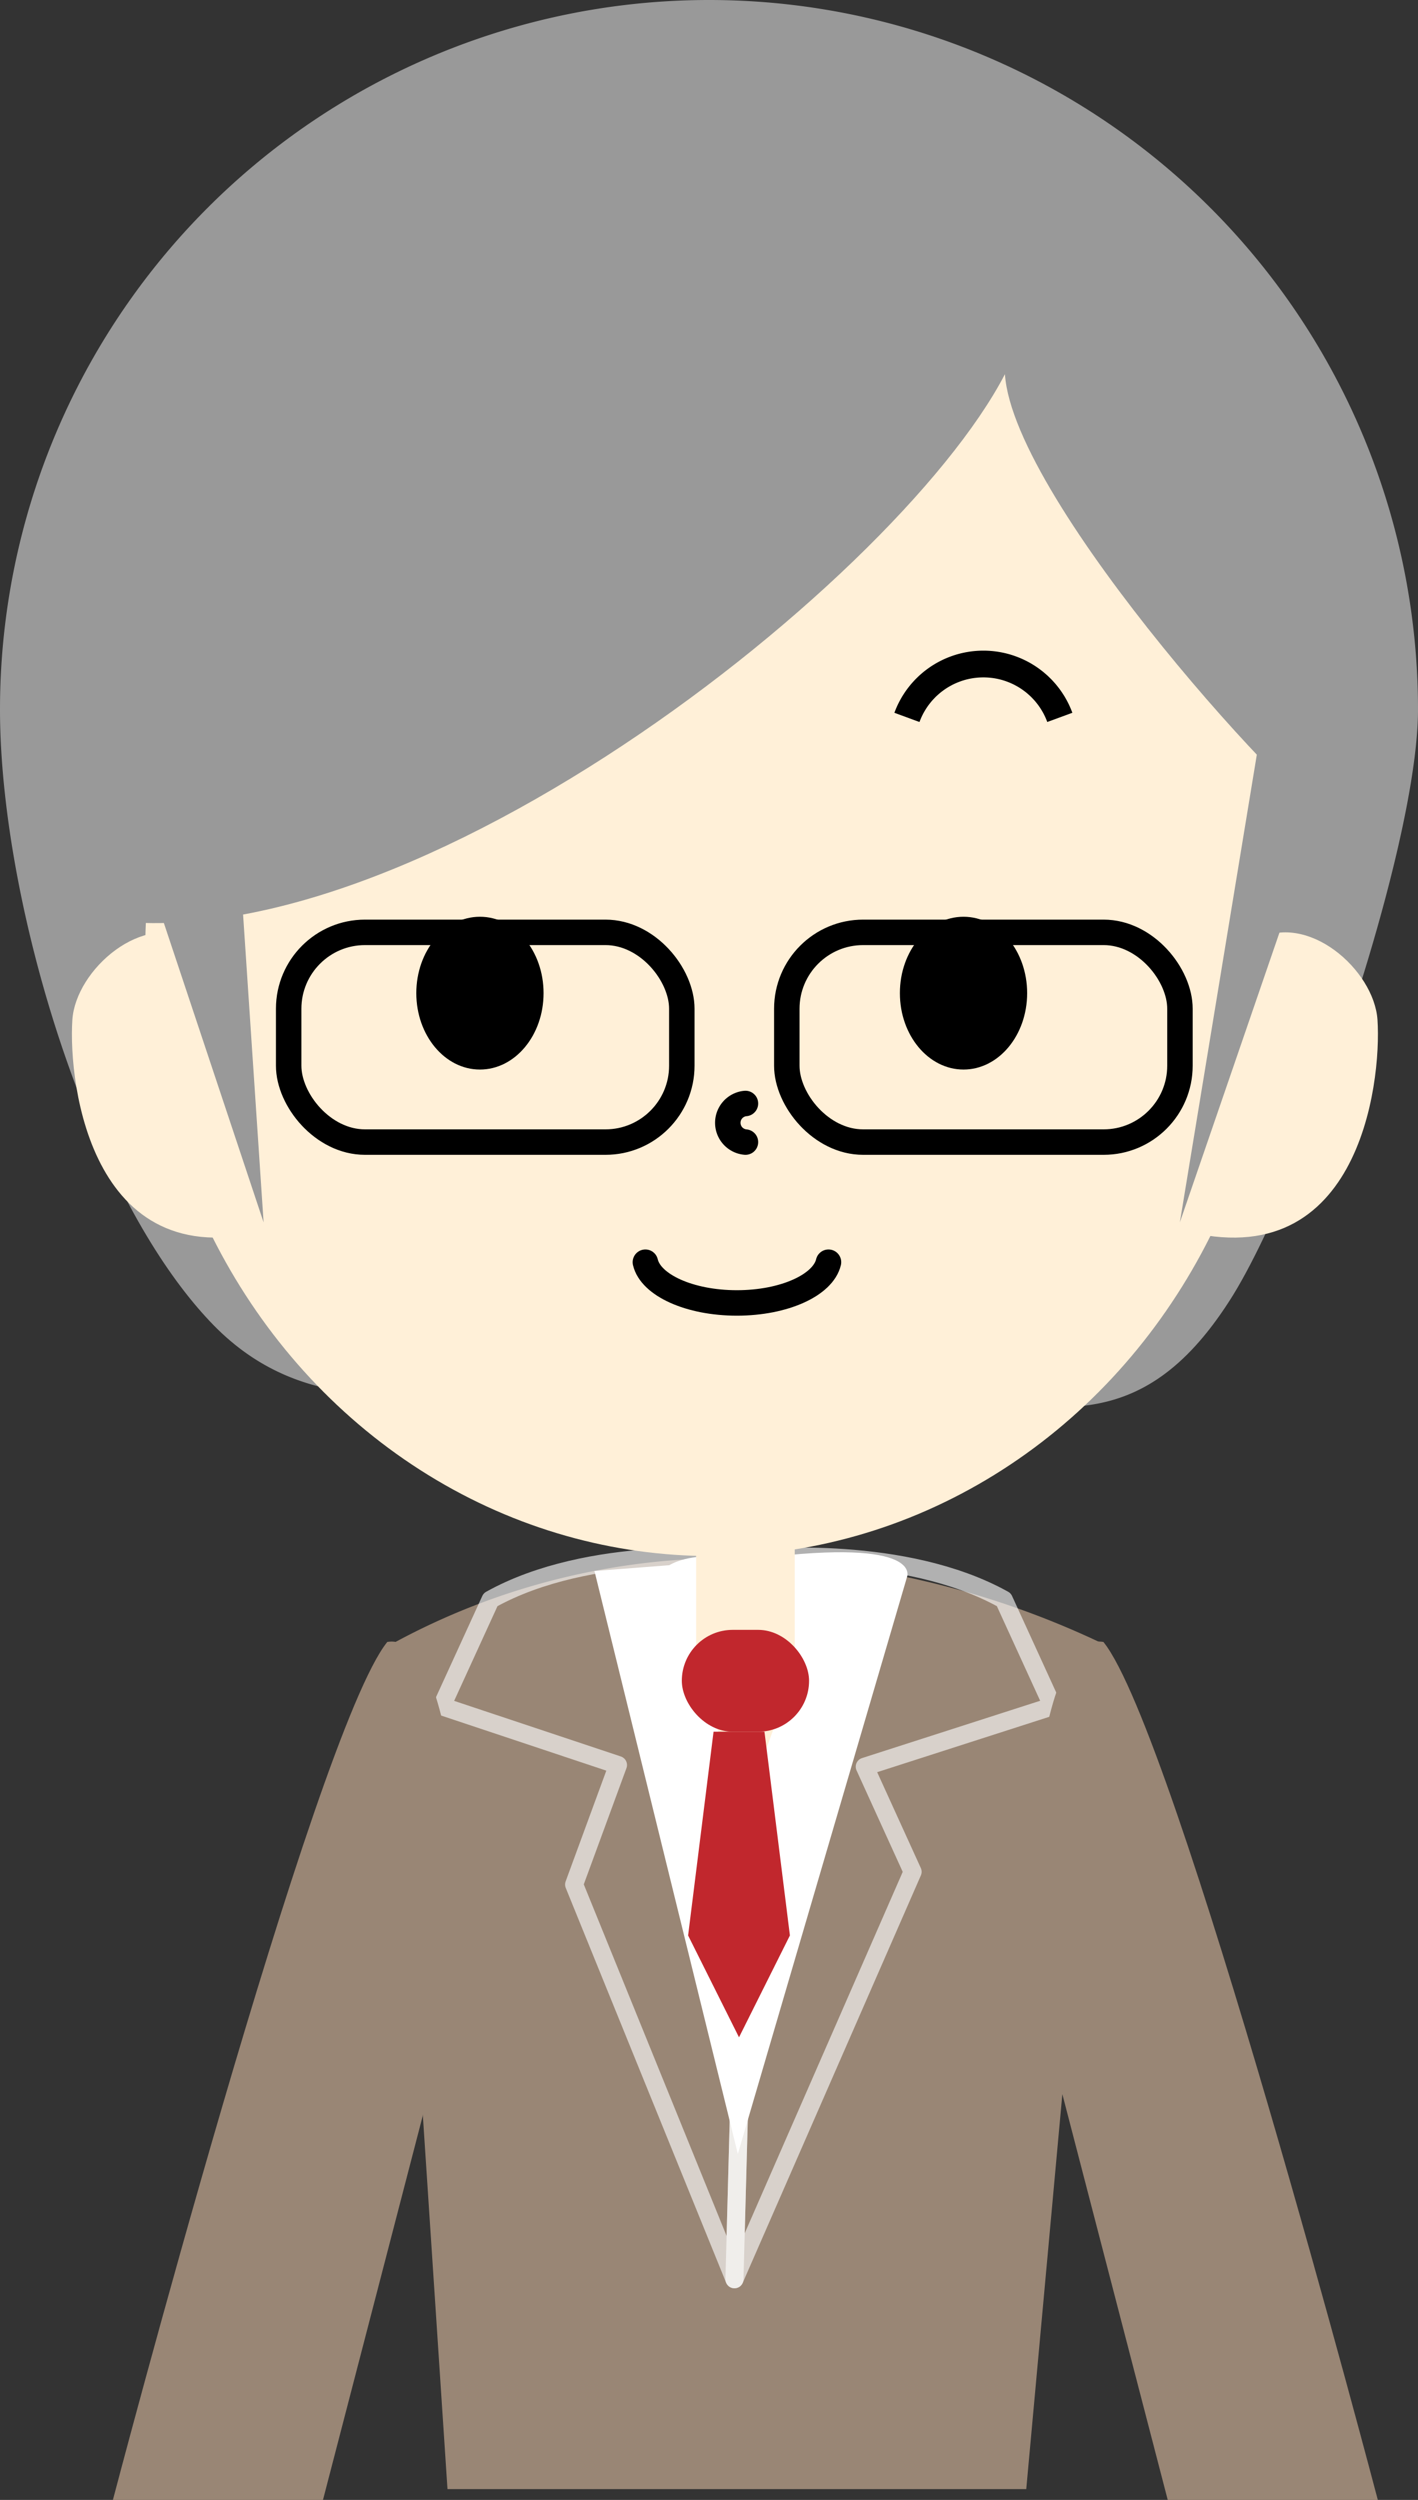 <?xml version="1.0" encoding="UTF-8"?> <svg xmlns="http://www.w3.org/2000/svg" width="55.714" height="98.165" viewBox="0 0 55.714 98.165"><rect x="0" y="0" width="55.714" height="98.165" fill="#333333" stroke="none"/><g id="グループ_3930" data-name="グループ 3930" transform="translate(-735.643 -466)"><path id="パス_5851" data-name="パス 5851" d="M751.035,530.556l2.19,33.184h22.74L779,530.556a34.391,34.391,0,0,0-14.486-3.369A27.446,27.446,0,0,0,751.035,530.556Z" fill="#998675"></path><path id="パス_5893" data-name="パス 5893" d="M754.916,528.815,753,533l6.924,2.308L758.2,540l6.3,15.5L765,537l-.489-9.813S758.832,526.631,754.916,528.815Z" fill="none" stroke="#fff" stroke-linecap="round" stroke-linejoin="round" stroke-width="0.709" opacity="0.62"></path><path id="パス_5894" data-name="パス 5894" d="M775.084,528.815,777,533l-7.38,2.373,1.88,4.127-7,16L765,537l.489-9.813S771.168,526.631,775.084,528.815Z" fill="none" stroke="#fff" stroke-linecap="round" stroke-linejoin="round" stroke-width="0.709" opacity="0.62"></path><path id="パス_5895" data-name="パス 5895" d="M759,527.689l5.633,22.89,6.644-22.643s.7-1.562-5.788-.749" fill="#fff"></path><path id="パス_5843" data-name="パス 5843" d="M791.357,493.857c0,5.483-4.624,18.835-7.357,23.143-4.94,7.789-10.152,2.5-20.058,2.5-7.85,0-14.877,3.726-19.942-1.5-4.86-5.013-8.357-16.608-8.357-24.143a27.857,27.857,0,0,1,55.714,0Z" fill="#999"></path><ellipse id="楕円形_57" data-name="楕円形 57" cx="22.235" cy="23.751" rx="22.235" ry="23.751" transform="translate(741.349 479.6)" fill="#fff0d8"></ellipse><ellipse id="楕円形_58" data-name="楕円形 58" cx="22.235" cy="23.751" rx="22.235" ry="23.751" transform="translate(741.349 475.557)" fill="#fff0d8"></ellipse><ellipse id="楕円形_59" data-name="楕円形 59" cx="2.5" cy="3" rx="2.5" ry="3" transform="translate(752 501.998)"></ellipse><ellipse id="楕円形_60" data-name="楕円形 60" cx="2.5" cy="3" rx="2.5" ry="3" transform="translate(771 501.998)"></ellipse><path id="パス_5844" data-name="パス 5844" d="M761,515.563c.209.9,1.737,1.6,3.595,1.6s3.386-.7,3.6-1.6" fill="none" stroke="#000" stroke-linecap="round" stroke-linejoin="round" stroke-width="1"></path><path id="パス_5845" data-name="パス 5845" d="M764.932,509.331a.761.761,0,0,0,0,1.516" fill="none" stroke="#000" stroke-linecap="round" stroke-linejoin="round" stroke-width="1"></path><path id="パス_5846" data-name="パス 5846" d="M754.881,494.086a3.2,3.2,0,0,0-6.007,0" fill="none" stroke="#000" stroke-linecap="round" stroke-linejoin="round" stroke-width="4"></path><path id="パス_5847" data-name="パス 5847" d="M777.284,494.17a3.2,3.2,0,0,0-6.007,0" fill="none" stroke="#000" stroke-miterlimit="10" stroke-width="1.05"></path><path id="パス_5848" data-name="パス 5848" d="M788.266,498.55c-1.348-.337-12.8-12.8-13.139-17.856-4.38,8.422-25.1,24.594-37.059,21.056-1.516-6.4,8.086-27.963,8.086-27.963l21.052-2.526,13.981,4.885Z" fill="#999"></path><path id="パス_5849" data-name="パス 5849" d="M743.286,502.93c-2.021-1.179-4.669,1.149-4.8,3.116-.168,2.527.758,10.36,8,8.17C746.655,511.015,743.286,502.93,743.286,502.93Z" fill="#fff0d8"></path><path id="パス_5850" data-name="パス 5850" d="M784.965,502.93c2.021-1.179,4.669,1.149,4.8,3.116.168,2.527-.758,10.36-8,8.17C781.6,511.015,784.965,502.93,784.965,502.93Z" fill="#fff0d8"></path><path id="パス_5852" data-name="パス 5852" d="M775.965,542.772l5.559,21.393h8.254s-7.917-30.152-10.781-33.69C775.965,529.97,775.965,542.772,775.965,542.772Z" fill="#998675"></path><path id="パス_5853" data-name="パス 5853" d="M753.892,542.772l-5.559,21.393h-8.254s7.917-30.152,10.781-33.69C753.892,529.97,753.892,542.772,753.892,542.772Z" fill="#998675"></path><path id="パス_5854" data-name="パス 5854" d="M760.586,532.325c2.864-3.369,1.482.505,4.346,4.716,2.864-4.978,2.047-6.449,4.91-5.437-2.864-3.829-2.469-4.62-6.343-4.5S761.765,530.667,760.586,532.325Z" fill="#fff"></path><path id="パス_5855" data-name="パス 5855" d="M766.869,531.566l-1.937,5.39-1.937-5.39V522.3h3.874Z" fill="#fff0d8"></path><path id="パス_5896" data-name="パス 5896" d="M741,499l5,15-1-15,15-20,16-3,9.819,14.806L782,514l6.266-18.219L786,480l-13-9" fill="#999"></path><rect id="長方形_6084" data-name="長方形 6084" width="5" height="4" rx="2" transform="translate(762.432 530)" fill="#c1272d"></rect><path id="パス_5897" data-name="パス 5897" d="M766.679,542l-2,4-2-4,1-8h2Z" fill="#c1272d"></path><rect id="長方形_6085" data-name="長方形 6085" width="15.447" height="8.236" rx="3" transform="translate(746.985 502.611)" fill="none" stroke="#000" stroke-miterlimit="10" stroke-width="1"></rect><rect id="長方形_6086" data-name="長方形 6086" width="15.447" height="8.236" rx="3" transform="translate(766.557 502.611)" fill="none" stroke="#000" stroke-miterlimit="10" stroke-width="1"></rect></g></svg> 